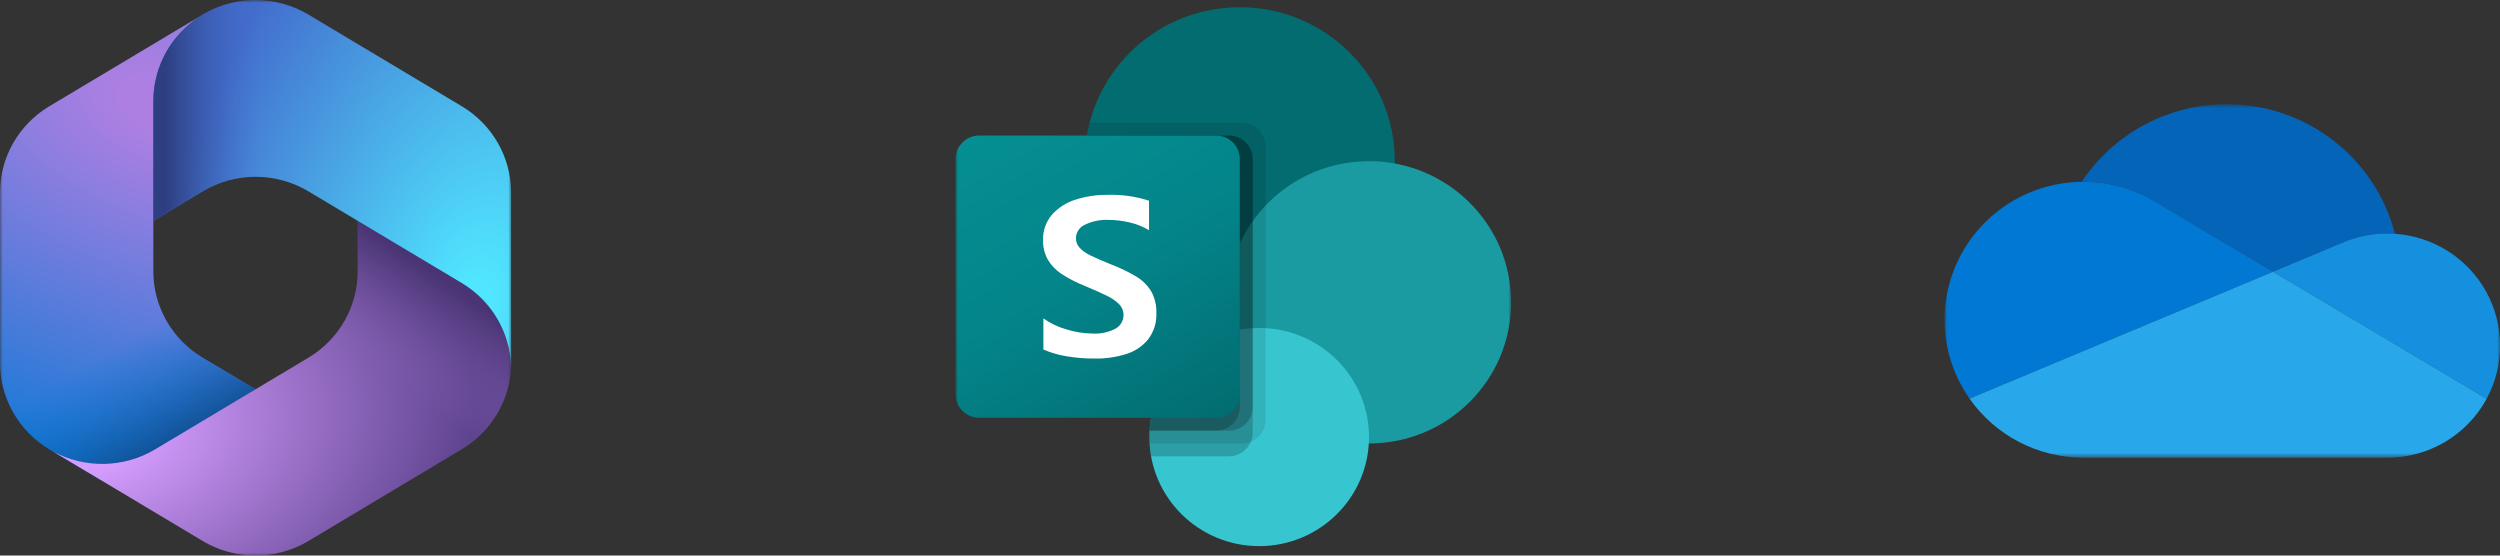 <svg xmlns="http://www.w3.org/2000/svg" width="450" height="100" viewBox="0 0 450 100" fill="none"><rect x="0" y="0" width="450" height="100" fill="#333333" stroke="none"/><g clip-path="url(#clip0_1571_17229)"><mask id="mask0_1571_17229" style="mask-type:luminance" maskUnits="userSpaceOnUse" x="0" y="0" width="92" height="100"><path d="M92 0H0V100H92V0Z" fill="white"></path></mask><g mask="url(#mask0_1571_17229)"><path d="M36.994 2.332L36.477 2.64C35.655 3.132 34.88 3.681 34.158 4.281L35.648 3.245H48.3L50.6 20.454L39.1 31.818L27.6 39.717V48.825C27.6 55.186 30.965 61.085 36.472 64.379L48.578 71.62L23 86.364H18.067L8.872 80.865C3.365 77.57 0 71.672 0 65.31V34.683C0 28.32 3.367 22.419 8.877 19.126L36.477 2.629C36.648 2.527 36.82 2.428 36.994 2.332Z" fill="url(#paint0_radial_1571_17229)"></path><path d="M36.994 2.332L36.477 2.64C35.655 3.132 34.88 3.681 34.158 4.281L35.648 3.245H48.3L50.6 20.454L39.1 31.818L27.6 39.717V48.825C27.6 55.186 30.965 61.085 36.472 64.379L48.578 71.62L23 86.364H18.067L8.872 80.865C3.365 77.57 0 71.672 0 65.31V34.683C0 28.32 3.367 22.419 8.877 19.126L36.477 2.629C36.648 2.527 36.82 2.428 36.994 2.332Z" fill="url(#paint1_linear_1571_17229)"></path><path d="M64.4 38.636V48.819C64.4 55.18 61.035 61.079 55.528 64.373L27.928 80.881C22.282 84.258 15.257 84.38 9.512 81.247L36.472 97.373C42.329 100.876 49.671 100.876 55.528 97.373L83.128 80.864C88.635 77.57 92 71.671 92 65.31V57.954L89.7 54.545L64.4 38.636Z" fill="url(#paint2_radial_1571_17229)"></path><path d="M64.4 38.636V48.819C64.4 55.18 61.035 61.079 55.528 64.373L27.928 80.881C22.282 84.258 15.257 84.38 9.512 81.247L36.472 97.373C42.329 100.876 49.671 100.876 55.528 97.373L83.128 80.864C88.635 77.57 92 71.671 92 65.31V57.954L89.7 54.545L64.4 38.636Z" fill="url(#paint3_linear_1571_17229)"></path><path d="M83.123 19.126L55.523 2.629C49.849 -0.762 42.784 -0.867 37.025 2.314L36.477 2.642C30.966 5.935 27.6 11.835 27.6 18.199V39.753L36.477 34.447C42.331 30.948 49.668 30.948 55.523 34.447L83.123 50.944C88.461 54.135 91.787 59.771 91.99 65.906C91.996 65.707 92 65.509 92 65.31V34.683C92 28.32 88.633 22.419 83.123 19.126Z" fill="url(#paint4_radial_1571_17229)"></path><path d="M83.123 19.126L55.523 2.629C49.849 -0.762 42.784 -0.867 37.025 2.314L36.477 2.642C30.966 5.935 27.6 11.835 27.6 18.199V39.753L36.477 34.447C42.331 30.948 49.668 30.948 55.523 34.447L83.123 50.944C88.461 54.135 91.787 59.771 91.99 65.906C91.996 65.707 92 65.509 92 65.31V34.683C92 28.32 88.633 22.419 83.123 19.126Z" fill="url(#paint5_linear_1571_17229)"></path></g><mask id="mask1_1571_17229" style="mask-type:luminance" maskUnits="userSpaceOnUse" x="172" y="0" width="100" height="100"><path d="M272 0.345H172V99.655H272V0.345Z" fill="white"></path></mask><g mask="url(#mask1_1571_17229)"><path d="M223.161 56.729C238.573 56.729 251.068 44.321 251.068 29.014C251.068 13.708 238.573 1.3 223.161 1.3C207.748 1.3 195.254 13.708 195.254 29.014C195.254 44.321 207.748 56.729 223.161 56.729Z" fill="#036C70"></path><path d="M246.421 79.824C260.549 79.824 272.002 68.45 272.002 54.419C272.002 40.388 260.549 29.014 246.421 29.014C232.293 29.014 220.84 40.388 220.84 54.419C220.84 68.45 232.293 79.824 246.421 79.824Z" fill="#1A9BA1"></path><path d="M226.655 98.301C237.572 98.301 246.422 89.512 246.422 78.67C246.422 67.828 237.572 59.039 226.655 59.039C215.738 59.039 206.887 67.828 206.887 78.67C206.887 89.512 215.738 98.301 226.655 98.301Z" fill="#37C6D0"></path><path opacity="0.1" d="M227.816 26.312V75.598C227.804 77.311 226.759 78.849 225.165 79.501C224.657 79.714 224.111 79.824 223.56 79.825H206.909C206.886 79.432 206.886 79.062 206.886 78.67C206.878 78.284 206.893 77.899 206.932 77.515C207.358 70.132 211.937 63.619 218.769 60.678V56.383C203.564 53.99 193.192 39.809 195.601 24.709C195.618 24.604 195.635 24.5 195.653 24.395C195.769 23.617 195.932 22.845 196.141 22.086H223.56C225.907 22.095 227.807 23.982 227.816 26.312Z" fill="black"></path><path opacity="0.2" d="M221.235 24.395H195.654C193.069 39.468 203.278 53.768 218.456 56.334C218.915 56.412 219.377 56.478 219.84 56.533C212.63 59.928 207.377 69.57 206.93 77.515C206.892 77.899 206.876 78.284 206.884 78.67C206.884 79.062 206.884 79.432 206.907 79.825C206.949 80.601 207.05 81.373 207.209 82.134H221.233C222.957 82.123 224.506 81.085 225.163 79.501C225.378 78.997 225.488 78.455 225.488 77.908V28.622C225.48 26.292 223.581 24.406 221.235 24.395Z" fill="black"></path><path opacity="0.2" d="M221.236 24.395H195.653C193.07 39.47 203.28 53.77 218.459 56.336C218.769 56.388 219.081 56.435 219.393 56.477C212.416 60.117 207.37 69.737 206.932 77.515H221.236C223.579 77.497 225.473 75.615 225.491 73.288V28.622C225.482 26.291 223.582 24.404 221.236 24.395Z" fill="black"></path><path opacity="0.2" d="M218.908 24.395H195.653C193.213 38.626 202.192 52.33 216.281 55.879C210.946 61.932 207.674 69.505 206.932 77.515H218.908C221.255 77.506 223.155 75.619 223.164 73.288V28.622C223.163 26.288 221.258 24.397 218.908 24.395Z" fill="black"></path><path d="M176.262 24.395H218.9C221.254 24.395 223.162 26.29 223.162 28.628V70.972C223.162 73.31 221.254 75.205 218.9 75.205H176.262C173.908 75.205 172 73.31 172 70.972V28.628C172 26.29 173.908 24.395 176.262 24.395Z" fill="url(#paint6_linear_1571_17229)"></path><path d="M191.038 49.282C190.039 48.624 189.204 47.748 188.598 46.721C188.011 45.647 187.718 44.439 187.749 43.218C187.697 41.564 188.259 39.948 189.328 38.679C190.452 37.409 191.904 36.468 193.528 35.959C195.379 35.354 197.317 35.056 199.265 35.077C201.827 34.983 204.386 35.339 206.824 36.127V41.439C205.764 40.802 204.611 40.334 203.405 40.054C202.097 39.735 200.754 39.575 199.407 39.578C197.987 39.526 196.575 39.823 195.298 40.442C194.312 40.864 193.672 41.828 193.67 42.894C193.666 43.541 193.916 44.164 194.368 44.631C194.901 45.181 195.532 45.629 196.228 45.952C197.003 46.336 198.166 46.845 199.717 47.481C199.887 47.535 200.054 47.601 200.214 47.68C201.74 48.272 203.212 48.993 204.614 49.834C205.676 50.485 206.567 51.376 207.214 52.435C207.878 53.636 208.199 54.993 208.144 56.361C208.22 58.059 207.697 59.73 206.665 61.087C205.637 62.333 204.262 63.252 202.712 63.729C200.888 64.296 198.985 64.571 197.075 64.542C195.36 64.549 193.649 64.41 191.958 64.126C190.531 63.894 189.139 63.488 187.812 62.916V57.315C189.08 58.215 190.497 58.887 191.998 59.301C193.494 59.764 195.05 60.012 196.617 60.036C198.067 60.127 199.515 59.822 200.803 59.154C201.705 58.648 202.254 57.69 202.231 56.661C202.237 55.946 201.951 55.258 201.44 54.754C200.804 54.134 200.067 53.624 199.261 53.246C198.331 52.784 196.961 52.175 195.152 51.419C193.712 50.844 192.334 50.129 191.038 49.282Z" fill="white"></path></g><mask id="mask2_1571_17229" style="mask-type:luminance" maskUnits="userSpaceOnUse" x="350" y="18" width="101" height="65"><path d="M450.025 18.75H350.025V82.386H450.025V18.75Z" fill="white"></path></mask><g mask="url(#mask2_1571_17229)"><path d="M388.161 36.422L388.162 36.419L409.154 48.909L421.664 43.68V43.682C424.206 42.591 426.946 42.029 429.716 42.032C430.177 42.032 430.633 42.052 431.087 42.083C429.583 36.257 426.408 30.991 421.948 26.924C417.488 22.858 411.935 20.165 405.964 19.174C399.992 18.183 393.86 18.937 388.311 21.343C382.763 23.749 378.037 27.703 374.709 32.727C374.816 32.726 374.921 32.719 375.028 32.719C379.668 32.713 384.216 33.995 388.161 36.422Z" fill="#0364B8"></path><path d="M388.159 36.419L388.159 36.423C384.214 33.996 379.666 32.714 375.026 32.72C374.919 32.72 374.812 32.726 374.706 32.728C370.165 32.784 365.726 34.068 361.864 36.442C358.003 38.816 354.865 42.19 352.789 46.202C350.713 50.215 349.777 54.713 350.081 59.214C350.386 63.715 351.92 68.048 354.518 71.748L373.029 64.01L381.26 60.57L399.583 52.91L409.151 48.91L388.159 36.419Z" fill="#0078D4"></path><path d="M431.078 42.082C430.624 42.052 430.168 42.031 429.706 42.031C426.937 42.028 424.197 42.59 421.655 43.681L421.654 43.679L409.145 48.908L412.773 51.067L424.663 58.142L429.851 61.228L447.589 71.783C449.201 68.811 450.036 65.484 450.019 62.108C450.001 58.732 449.131 55.415 447.488 52.459C445.845 49.504 443.482 47.005 440.615 45.192C437.748 43.379 434.469 42.31 431.078 42.082Z" fill="#1490DF"></path><path d="M429.858 61.23L424.671 58.143L412.78 51.068L409.153 48.91L399.584 52.91L381.26 60.569L373.031 64.009L354.518 71.748C356.819 75.033 359.886 77.717 363.457 79.57C367.028 81.422 370.998 82.389 375.027 82.387H429.714C433.381 82.388 436.979 81.403 440.128 79.536C443.277 77.669 445.858 74.99 447.597 71.784L429.858 61.23Z" fill="#28A8EA"></path></g></g><defs><radialGradient id="paint0_radial_1571_17229" cx="0" cy="0" r="1" gradientUnits="userSpaceOnUse" gradientTransform="translate(30.863 19.633) rotate(110.753) scale(75.944 133.654)"><stop offset="0.064" stop-color="#AE7FE2"></stop><stop offset="1" stop-color="#0078D4"></stop></radialGradient><linearGradient id="paint1_linear_1571_17229" x1="31.077" y1="81.519" x2="20.323" y2="62.695" gradientUnits="userSpaceOnUse"><stop stop-color="#114A8B"></stop><stop offset="1" stop-color="#0078D4" stop-opacity="0"></stop></linearGradient><radialGradient id="paint2_radial_1571_17229" cx="0" cy="0" r="1" gradientUnits="userSpaceOnUse" gradientTransform="translate(14.789 78.071) rotate(-8.269) scale(71.398 46.627)"><stop offset="0.134" stop-color="#D59DFF"></stop><stop offset="1" stop-color="#5E438F"></stop></radialGradient><linearGradient id="paint3_linear_1571_17229" x1="83.62" y1="53.129" x2="72.075" y2="69.883" gradientUnits="userSpaceOnUse"><stop stop-color="#493474"></stop><stop offset="1" stop-color="#8C66BA" stop-opacity="0"></stop></linearGradient><radialGradient id="paint4_radial_1571_17229" cx="0" cy="0" r="1" gradientUnits="userSpaceOnUse" gradientTransform="translate(85.227 55.691) rotate(-165.934) scale(57.282 95.421)"><stop offset="0.058" stop-color="#50E6FF"></stop><stop offset="1" stop-color="#436DCD"></stop></radialGradient><linearGradient id="paint5_linear_1571_17229" x1="29.844" y1="2.401" x2="47.119" y2="2.401" gradientUnits="userSpaceOnUse"><stop stop-color="#2D3F80"></stop><stop offset="1" stop-color="#436DCD" stop-opacity="0"></stop></linearGradient><linearGradient id="paint6_linear_1571_17229" x1="180.888" y1="21.087" x2="213.929" y2="78.711" gradientUnits="userSpaceOnUse"><stop stop-color="#058F92"></stop><stop offset="0.5" stop-color="#038489"></stop><stop offset="1" stop-color="#026D71"></stop></linearGradient><clipPath id="clip0_1571_17229"><rect width="450" height="100" fill="white"></rect></clipPath></defs></svg>